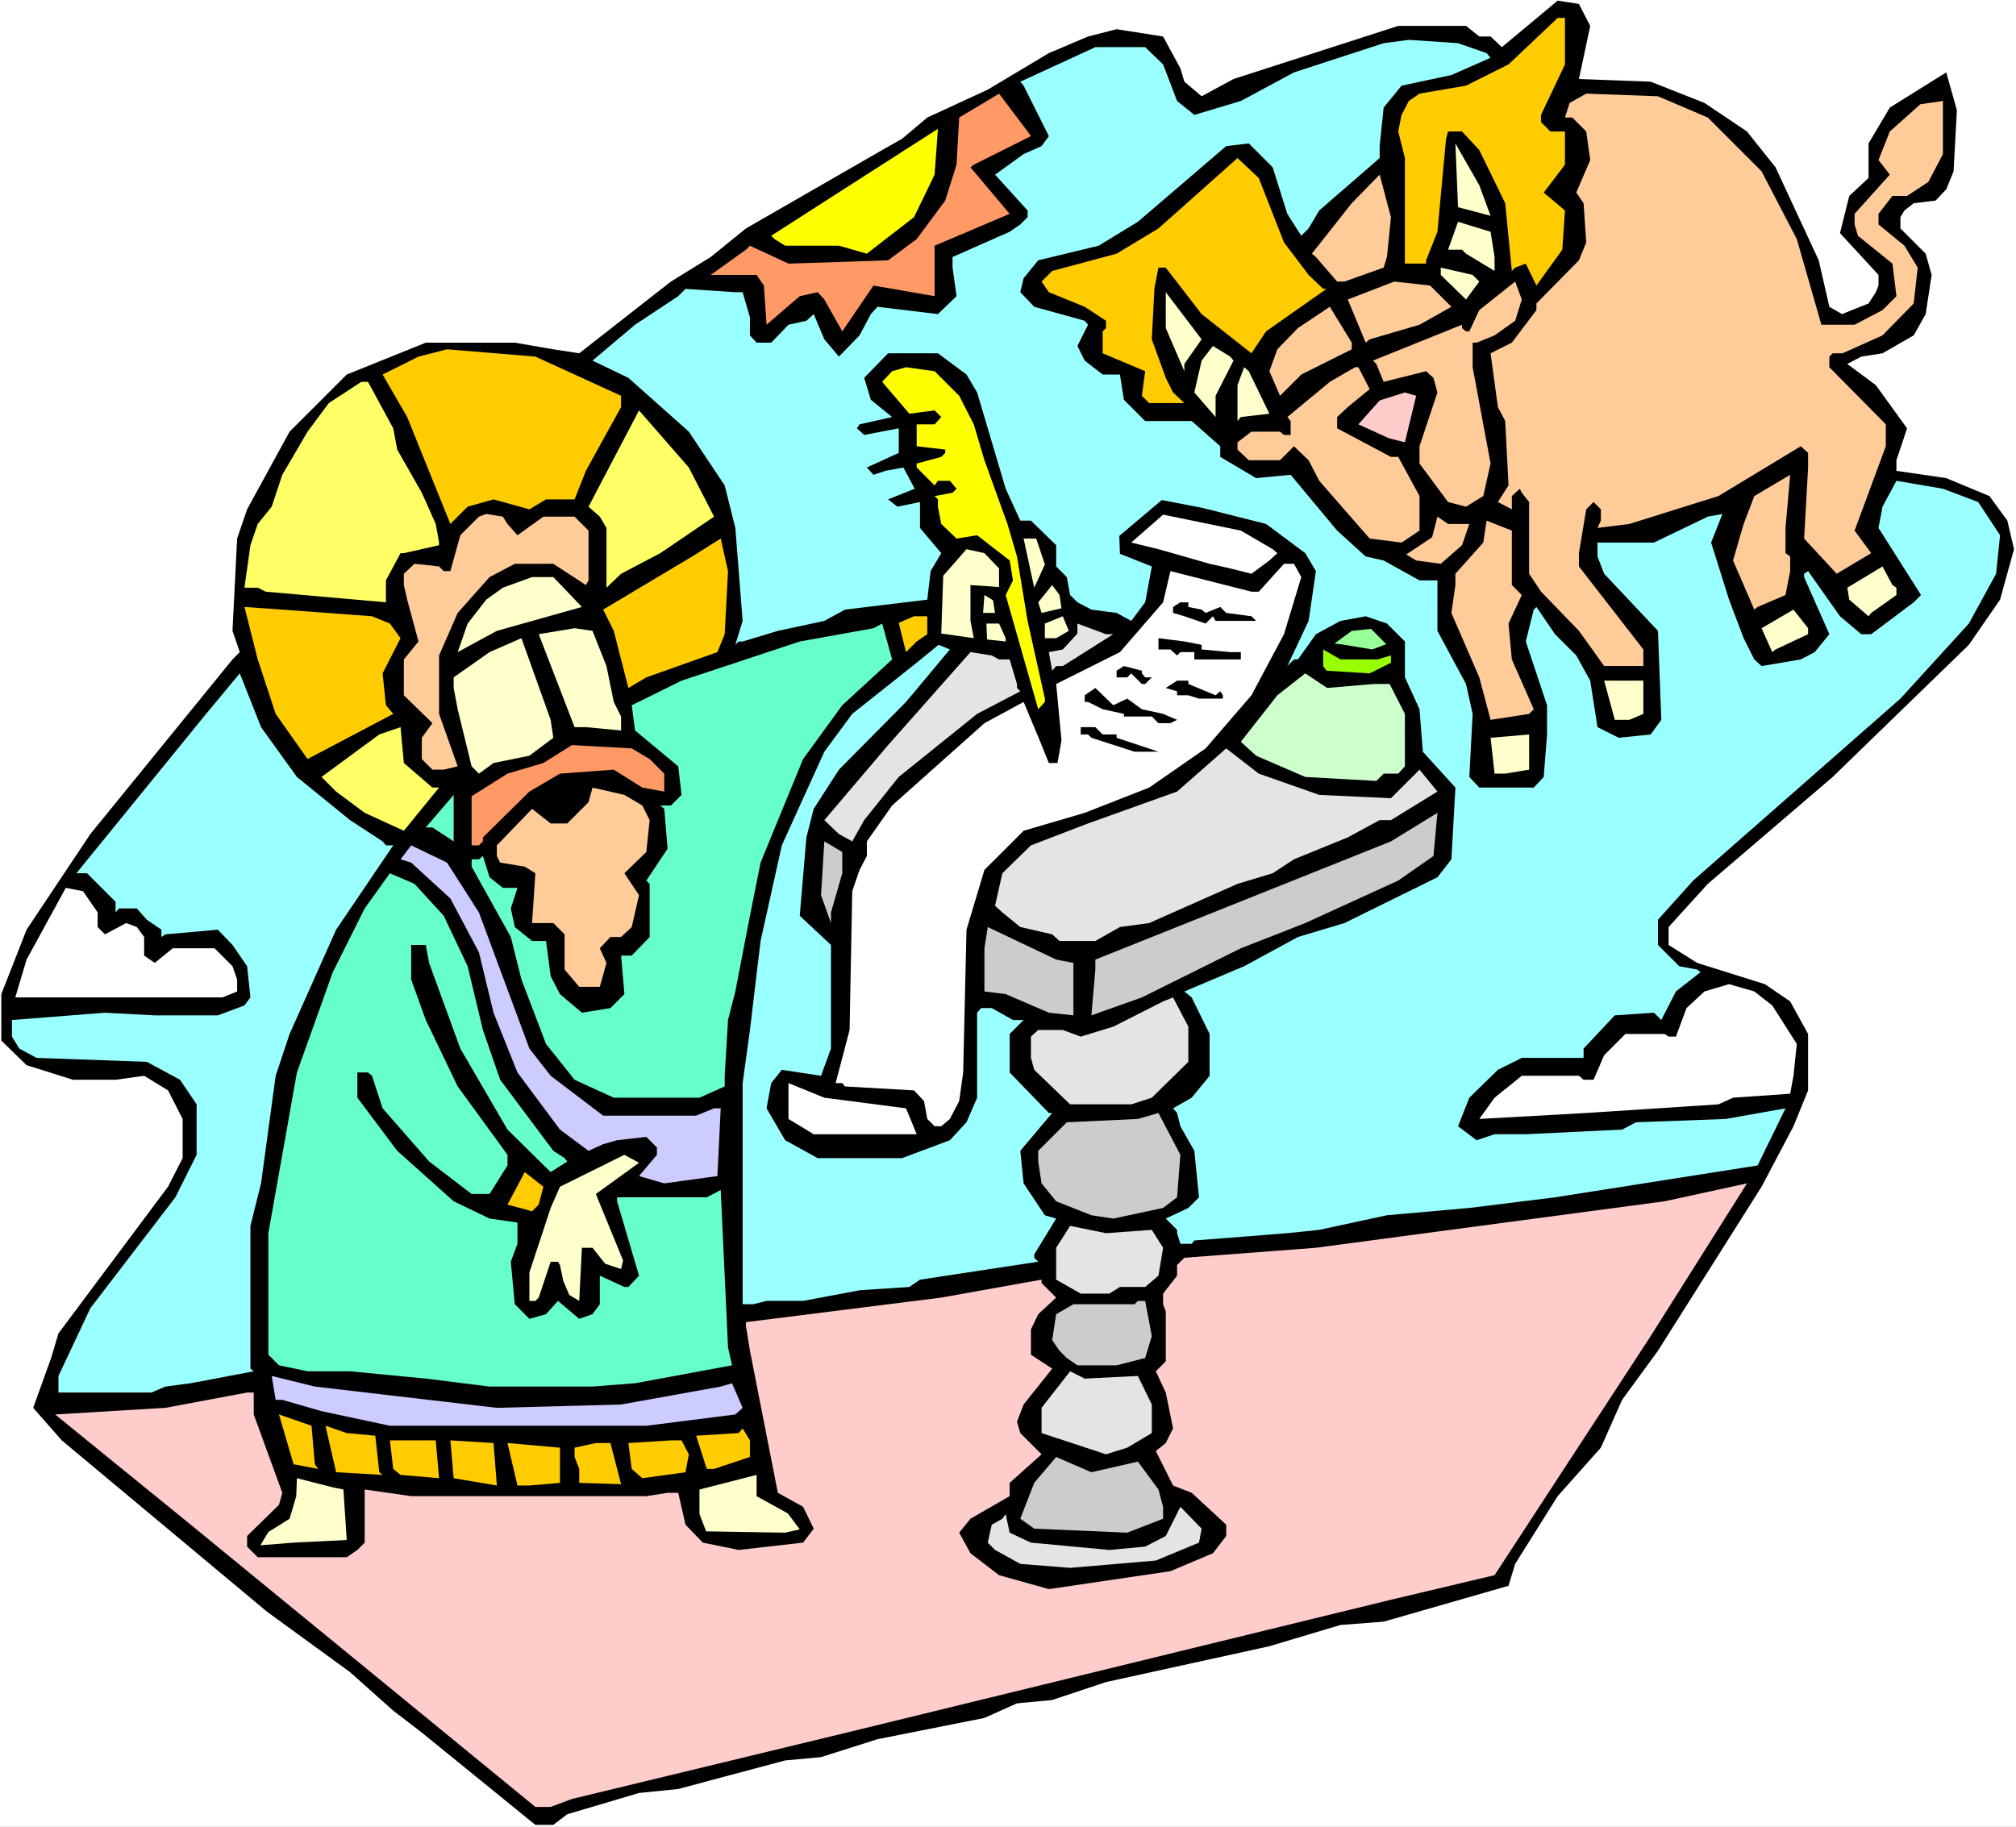 <?xml version="1.0" encoding="UTF-8" standalone="no"?>
<svg
   version="1.0"
   width="129.766mm"
   height="117.61mm"
   id="svg94"
   sodipodi:docname="Luke 11.wmf"
   xmlns:inkscape="http://www.inkscape.org/namespaces/inkscape"
   xmlns:sodipodi="http://sodipodi.sourceforge.net/DTD/sodipodi-0.dtd"
   xmlns="http://www.w3.org/2000/svg"
   xmlns:svg="http://www.w3.org/2000/svg">
  <rect width="100%" height="100%" fill="#808080" stroke="none"/>
  <sodipodi:namedview
     id="namedview94"
     pagecolor="#ffffff"
     bordercolor="#000000"
     borderopacity="0.25"
     inkscape:showpageshadow="2"
     inkscape:pageopacity="0.0"
     inkscape:pagecheckerboard="0"
     inkscape:deskcolor="#d1d1d1"
     inkscape:document-units="mm" />
  <defs
     id="defs1">
    <pattern
       id="WMFhbasepattern"
       patternUnits="userSpaceOnUse"
       width="6"
       height="6"
       x="0"
       y="0" />
  </defs>
  <path
     style="fill:#ffffff;fill-opacity:1;fill-rule:evenodd;stroke:none"
     d="M 0,444.512 H 490.455 V 0 H 0 Z"
     id="path1" />
  <path
     style="fill:#000000;fill-opacity:1;fill-rule:evenodd;stroke:none"
     d="m 386.87,6.302 -2.747,12.927 17.453,0.646 13.09,5.171 10.342,6.948 6.949,8.725 10.504,22.621 2.586,11.311 3.07,1.777 6.464,-2.585 1.778,-2.747 0.646,-1.616 v -2.585 l -9.373,-10.18 2.262,-9.049 4.686,-4.363 v -8.402 l 5.171,-8.725 13.736,-8.564 2.586,9.21 -0.808,14.866 -1.778,4.363 -2.586,2.747 -5.333,0.646 -2.262,1.777 -0.97,1.616 v 2.747 l 6.141,6.14 1.454,5.171 -1.454,9.533 -2.909,5.171 -7.595,4.363 -5.171,0.808 -3.394,1.777 6.949,5.171 7.595,10.503 -2.586,7.756 v 2.585 l 12.12,1.777 10.504,4.363 4.363,5.979 1.616,6.948 -3.394,12.28 -7.595,10.988 -33.128,32.155 -30.381,26.015 -9.534,10.503 v 4.363 l 6.949,4.363 16.483,5.171 6.141,4.201 4.363,7.918 v 13.734 l -3.555,8.725 -7.757,14.704 -25.21,39.911 -8.726,11.957 -5.171,11.634 -10.504,11.795 -10.342,16.481 -1.616,5.332 -30.381,8.725 -10.504,0.808 -17.291,5.171 -39.754,8.725 -13.09,4.363 -8.565,0.808 -7.918,3.555 -26.018,5.171 -13.736,4.363 -8.726,0.808 -26.018,6.948 -9.534,0.969 -17.453,5.171 -3.394,2.585 h -4.363 l -27.634,-22.46 -6.949,-5.332 -10.504,-9.372 -20.2,-14.704 -49.934,-41.688 -6.949,-7.918 4.363,-12.119 1.778,-5.979 26.664,-35.71 3.555,-6.948 v -9.533 l -3.555,-6.948 -5.818,-3.555 -6.949,0.969 H 17.776 L 6.464,259.177 0.323,253.199 V 241.888 L 6.464,226.215 21.978,202.947 l 34.582,-42.496 1.778,-1.777 -1.778,-5.171 1.131,-22.46 2.424,-7.11 10.342,-18.905 13.898,-13.896 19.23,-7.756 h 21.654 l 9.373,1.616 6.302,0.969 22.301,-17.451 9.696,-5.979 8.565,-6.948 33.128,-19.067 4.848,-2.747 6.141,-5.171 14.706,-6.786 14.867,-8.887 9.534,-4.04 6.949,-1.777 11.312,1.777 4.202,7.756 0.97,3.232 4.202,3.555 7.757,-4.201 40.077,-12.927 h 16.483 l 3.232,2.585 h 2.747 l 2.747,2.585 13.574,-11.311 5.171,0.808 z"
     id="path2" />
  <path
     style="fill:#ffcc00;fill-opacity:1;fill-rule:evenodd;stroke:none"
     d="m 380.729,15.673 -5.818,12.28 v 1.777 l 2.262,2.262 h 3.555 V 40.072 l -5.171,6.786 5.171,4.363 -0.646,9.533 -6.302,8.725 -2.586,-5.332 -2.586,0.969 -0.808,0.808 -1.616,-16.481 -6.302,-12.927 -4.202,-4.524 h -3.394 l -0.485,1.777 -2.101,22.621 -2.747,6.948 v 0.808 h -5.171 V 38.456 l -1.616,-6.463 0.808,-4.04 1.778,-3.393 2.586,-1.777 11.312,-1.939 10.342,-5.171 11.958,-11.311 h 1.778 z"
     id="path3" />
  <path
     style="fill:#99ffff;fill-opacity:1;fill-rule:evenodd;stroke:none"
     d="m 361.66,12.927 0.97,1.131 -9.534,4.201 -12.12,2.585 -4.363,5.332 -0.97,9.372 v 2.908 l -14.706,12.765 -2.586,4.363 -1.778,1.777 -3.394,-5.332 -3.555,-11.311 -5.818,-5.817 -5.494,0.646 -21.493,18.42 -9.534,5.817 -14.706,3.555 -3.555,4.363 -0.808,3.393 3.394,3.555 12.282,3.393 0.808,0.969 -2.586,5.171 1.778,3.555 4.363,3.393 h 4.202 l 0.97,6.14 5.171,5.171 h 11.312 l 6.949,6.14 v 2.585 l 8.726,5.171 8.403,-0.808 11.312,13.573 6.949,6.302 4.363,0.969 8.726,4.847 h 4.363 v 12.28 l 6.949,12.927 1.616,7.271 -0.808,15.35 2.424,2.585 h 13.251 l 2.424,-2.585 0.808,-10.341 v -7.11 l -5.171,-15.512 1.939,-7.756 0.646,-0.646 4.525,6.625 5.171,5.171 3.394,6.14 1.778,11.311 5.171,2.585 7.757,-0.808 2.586,-3.555 -0.808,-21.652 -13.09,-13.896 -1.616,-4.201 v -3.393 h 13.736 l 13.09,-6.302 3.555,-0.646 -2.747,6.948 4.363,13.896 3.555,9.372 2.586,5.171 1.778,1.616 9.534,-1.616 3.394,-1.777 3.555,-4.363 -6.141,-13.896 v -0.808 l 0.97,-0.646 7.757,10.988 5.171,4.363 h 2.424 l 10.342,-7.756 1.778,-1.777 -10.342,-16.32 0.97,-5.171 3.394,-6.302 11.312,1.939 8.565,3.232 5.333,8.079 -0.97,9.372 -6.626,12.119 -16.645,18.259 -50.419,44.273 -8.565,9.533 v 6.14 l 5.171,5.171 4.363,0.808 0.808,0.646 -5.979,4.686 -3.555,6.948 -1.778,-1.777 -9.534,0.646 -7.595,8.079 v 2.262 h -15.029 l -5.818,2.908 -6.949,6.786 -2.747,6.948 4.525,3.393 4.363,-1.454 h 7.595 l 23.432,-1.131 3.394,-1.777 21.816,-0.808 14.544,-2.585 -6.787,13.896 -49.288,7.756 -20.846,2.585 -20.038,1.777 -16.483,3.555 -7.757,0.808 -22.624,1.777 -0.646,0.808 h -2.747 l -0.808,-2.585 v -0.808 l -2.747,-2.747 5.494,-2.585 2.586,-2.585 -1.131,-11.311 -3.394,-5.979 -0.808,-3.232 -0.97,-1.131 4.525,-2.585 4.363,-5.332 v -10.18 l -4.363,-8.887 -1.778,-1.454 14.544,-6.14 13.09,-7.11 11.312,-3.393 22.624,-11.149 3.394,-4.363 0.97,-17.451 -7.918,-8.725 -0.808,-10.341 -3.555,-7.756 v -8.725 l -4.363,-4.363 -5.171,-1.777 -6.141,1.131 -5.979,3.232 -4.363,6.14 h -0.97 l -1.616,1.616 5.171,-10.988 1.778,-12.119 -2.586,-4.363 -9.534,-7.11 -15.352,-3.878 -10.019,-1.939 -10.342,8.725 0.162,4.363 7.757,3.07 -1.616,8.725 -3.394,4.524 -3.555,-1.939 -6.141,-0.808 -3.394,-1.777 -1.778,-1.777 -0.808,-4.363 -2.586,-2.585 v -5.171 l -6.141,-5.979 h -2.586 l -3.555,-7.756 -6.949,-23.429 -2.586,-4.363 -6.949,-5.171 h -12.12 l -5.818,5.979 1.616,5.332 5.171,4.201 -7.918,1.777 -0.646,0.969 1.778,1.616 8.403,-1.616 v 5.979 l -7.757,3.555 1.616,1.777 2.909,-0.969 4.363,-0.808 2.747,5.171 -6.464,2.585 2.262,1.777 5.494,-1.131 v 6.302 l 5.171,6.14 -2.586,4.363 -0.808,6.948 -20.038,2.424 -5.01,2.747 -11.312,2.424 -8.565,2.585 h -0.97 l -0.808,0.808 1.778,-5.817 -1.778,-22.621 -2.586,-10.341 -8.726,-13.088 -14.706,-13.088 -8.726,-4.201 10.342,-8.725 10.504,-6.948 1.778,-1.777 12.12,0.808 h 1.778 l 1.778,6.14 v 4.363 l 1.616,1.777 h 3.555 l 4.202,-4.363 4.363,-0.969 1.778,-1.616 2.586,6.14 3.555,4.201 5.01,-5.171 2.747,-5.171 1.616,-1.777 14.706,1.777 4.525,-4.363 -0.97,-6.948 v -2.585 l 13.898,-6.14 2.586,-1.777 1.778,-1.777 v -1.616 l -7.918,-8.725 6.949,-5.009 4.363,-1.939 1.778,-2.424 -6.141,-12.28 -0.808,-0.969 18.261,-8.402 h 12.12 l 4.363,4.201 3.394,8.887 4.202,3.393 11.312,-3.393 12.928,-6.948 21.816,-7.11 6.141,-0.808 11.958,0.808 z"
     id="path4" />
  <path
     style="fill:#ff9966;fill-opacity:1;fill-rule:evenodd;stroke:none"
     d="m 250.803,33.124 -13.898,6.948 -0.808,0.646 9.534,11.311 -18.261,7.756 v 12.28 l -14.867,-2.585 -7.595,11.149 -4.363,-7.756 -1.616,-1.777 -4.363,0.969 -8.08,6.948 -0.646,-9.533 -1.778,-2.585 H 172.912 l 8.565,-6.14 0.97,-0.969 9.373,4.363 24.24,-0.808 6.949,-5.171 6.949,-9.372 2.747,-8.725 0.646,-11.472 9.696,-5.817 6.949,9.21 z"
     id="path5" />
  <path
     style="fill:#ffcc99;fill-opacity:1;fill-rule:evenodd;stroke:none"
     d="m 415.473,28.6 13.09,13.088 8.565,16.481 5.979,20.844 h 8.08 l 6.787,-3.555 3.394,-3.393 -0.97,-7.918 -8.403,-6.786 -0.808,-2.747 v -2.585 l 8.565,-9.533 -2.747,-3.555 2.747,-6.948 7.434,-6.625 5.494,-0.808 V 37.487 l -3.555,6.786 -5.171,3.393 h -3.555 l -3.394,4.363 v 2.585 l 6.302,5.171 3.232,5.332 -0.97,8.725 -7.595,7.756 -9.696,4.363 h -2.424 l -0.808,0.808 v 2.585 l 13.736,13.896 v 5.332 l -7.595,20.521 4.04,5.494 -8.403,5.009 -7.918,-8.564 0.97,-17.289 v -3.555 l -1.778,-1.616 -20.038,12.119 -21.654,6.786 -7.757,0.969 0.808,-1.777 v -2.747 l -1.778,-1.777 -1.778,1.777 -1.778,10.664 v 3.232 l 15.675,20.198 v 4.04 h -9.534 l -6.141,-8.564 -9.211,-9.533 -2.909,-4.363 v -17.451 l -1.778,-2.262 -0.485,-0.969 -1.939,1.777 v 3.232 l -3.394,-1.777 2.586,-4.04 -0.808,-15.673 -1.778,-3.393 -1.778,-13.088 5.171,-2.585 5.979,-7.918 v -1.616 l 10.342,-10.503 1.778,-4.363 -0.646,-9.533 -1.778,-2.585 3.394,-7.918 -0.97,-6.948 -3.394,-3.393 h -1.778 l 1.131,-3.555 4.04,-2.262 17.453,0.646 z"
     id="path6" />
  <path
     style="fill:#ffff00;fill-opacity:1;fill-rule:evenodd;stroke:none"
     d="m 222.361,52.837 -11.474,8.887 -6.787,-1.939 h -13.09 l -2.586,-1.616 -0.808,-0.808 40.562,-26.015 -0.808,11.149 z"
     id="path7" />
  <path
     style="fill:#ffffcc;fill-opacity:1;fill-rule:evenodd;stroke:none"
     d="m 362.63,52.514 -7.918,-2.101 -0.646,-15.512 5.818,10.18 z"
     id="path8" />
  <path
     style="fill:#ffcc00;fill-opacity:1;fill-rule:evenodd;stroke:none"
     d="m 312.372,58.977 5.979,7.918 3.555,3.393 h 0.808 l -14.706,10.341 -3.555,5.332 -12.12,-9.533 -8.726,-11.311 h -1.778 l -0.97,5.009 -0.646,12.442 3.394,9.372 1.778,3.555 2.747,2.585 h -8.565 l -1.778,-1.777 0.808,-5.979 -10.342,-4.363 v -5.332 l 0.808,-0.808 v -1.777 l -5.171,-3.393 -8.726,-3.555 -1.778,-2.585 2.586,-2.585 15.675,-4.201 10.181,-6.14 19.23,-17.128 5.171,4.847 z"
     id="path9" />
  <path
     style="fill:#ffcc99;fill-opacity:1;fill-rule:evenodd;stroke:none"
     d="m 337.42,62.532 -0.808,2.585 -9.534,3.393 h -1.778 l -5.171,-5.979 -0.97,-0.808 9.696,-12.28 6.787,-6.948 2.747,10.341 z"
     id="path10" />
  <path
     style="fill:#ffffcc;fill-opacity:1;fill-rule:evenodd;stroke:none"
     d="m 363.6,62.532 v 3.393 l -6.949,-4.201 -0.97,-0.969 h -3.394 l 2.424,-6.786 7.918,2.424 z"
     id="path11" />
  <path
     style="fill:#ffffcc;fill-opacity:1;fill-rule:evenodd;stroke:none"
     d="m 359.883,68.511 -3.232,4.363 -6.141,-5.979 v -1.777 l 7.757,1.777 z"
     id="path12" />
  <path
     style="fill:#ffcc99;fill-opacity:1;fill-rule:evenodd;stroke:none"
     d="m 353.096,74.651 -7.757,4.363 -12.12,3.555 -0.97,0.808 -4.363,-10.503 11.312,-4.363 8.726,0.969 z"
     id="path13" />
  <path
     style="fill:#ffcc99;fill-opacity:1;fill-rule:evenodd;stroke:none"
     d="m 368.609,78.044 -5.01,3.555 -4.363,1.777 h -0.97 v 5.979 l 4.363,23.429 -1.778,7.918 -4.202,2.585 -4.363,-1.131 -6.949,-9.372 v -4.201 l 4.363,-13.088 -0.97,-3.555 -1.778,-1.616 -10.342,2.585 -1.778,-4.363 -0.808,-0.808 21.654,-8.725 v 0.808 l 0.97,0.808 h 0.808 l 2.424,-5.171 8.726,-6.948 1.616,4.363 z"
     id="path14" />
  <path
     style="fill:#ffffcc;fill-opacity:1;fill-rule:evenodd;stroke:none"
     d="m 288.132,88.547 v 1.777 l -4.525,-10.503 v -8.725 l 8.726,11.472 z"
     id="path15" />
  <path
     style="fill:#ffcc99;fill-opacity:1;fill-rule:evenodd;stroke:none"
     d="m 328.856,84.992 -12.282,6.14 -5.171,5.171 -2.586,-5.979 1.939,-5.332 5.01,-5.171 7.757,-5.171 5.333,8.725 z"
     id="path16" />
  <path
     style="fill:#ffffcc;fill-opacity:1;fill-rule:evenodd;stroke:none"
     d="m 300.091,87.739 -4.363,8.564 v 5.171 l -5.171,-5.979 1.778,-7.756 2.747,-3.555 4.202,2.585 z"
     id="path17" />
  <path
     style="fill:#ffcc00;fill-opacity:1;fill-rule:evenodd;stroke:none"
     d="m 151.096,96.303 v 2.747 l -8.565,15.512 -2.747,6.948 h -6.949 l -4.04,2.424 -8.726,-2.424 -6.302,1.777 -4.202,4.201 -10.504,-26.015 -5.979,-10.341 8.726,-4.363 6.949,-1.777 21.493,1.777 z"
     id="path18" />
  <path
     style="fill:#ffff00;fill-opacity:1;fill-rule:evenodd;stroke:none"
     d="m 233.35,96.303 3.555,6.948 2.586,8.725 5.656,15.673 2.262,7.756 2.586,15.673 4.202,18.905 v 0.808 l -1.616,1.777 -7.918,-27.792 1.778,-3.555 -0.808,-4.847 -7.918,-6.14 -5.01,0.808 -3.717,-3.555 -0.808,-4.201 v -1.777 l -0.808,-0.808 4.363,-0.808 0.97,-0.969 -1.616,-1.939 h -2.909 l -0.808,1.131 -4.363,-4.363 v -0.969 l 5.979,-1.616 0.97,-0.969 v -0.808 l -6.949,-0.808 v -5.332 h 4.363 l 1.616,-1.777 -1.616,-1.616 -6.141,0.808 -6.626,-7.756 2.424,-2.585 3.394,-0.969 6.949,0.969 z"
     id="path19" />
  <path
     style="fill:#ffffcc;fill-opacity:1;fill-rule:evenodd;stroke:none"
     d="m 308.817,100.665 -6.949,0.808 -0.808,0.969 v -8.725 l 1.616,-4.363 1.131,0.969 z"
     id="path20" />
  <path
     style="fill:#ffcc99;fill-opacity:1;fill-rule:evenodd;stroke:none"
     d="m 333.219,94.687 -5.333,4.363 -2.586,2.424 v 2.747 l 13.09,6.948 h 1.778 l 5.171,9.533 v 8.402 l -4.363,2.908 -7.757,-0.969 -12.282,-14.058 -2.586,-5.009 -3.555,-3.393 -3.394,3.393 h -7.595 l -2.747,-2.585 v -1.777 l 3.394,-2.585 h 6.949 l 0.97,0.808 h 1.616 v -3.393 l -0.808,-0.969 10.342,-8.564 6.141,-3.555 h 0.808 z"
     id="path21" />
  <path
     style="fill:#ffff66;fill-opacity:1;fill-rule:evenodd;stroke:none"
     d="m 95.667,104.22 0.97,5.171 5.979,10.503 3.394,7.594 0.808,4.524 v 0.646 l -8.565,1.939 H 97.445 l -3.555,6.625 v 5.332 l -29.25,-2.585 -1.939,-0.97 h -3.232 l 1.454,-10.341 1.778,-5.171 3.394,-4.201 2.586,-7.756 6.141,-10.503 5.171,-6.948 7.918,-5.171 h 1.616 z"
     id="path22" />
  <path
     style="fill:#ffcccc;fill-opacity:1;fill-rule:evenodd;stroke:none"
     d="m 344.531,96.303 -2.747,11.311 -3.878,-0.969 -7.434,-3.393 5.171,-5.817 6.141,-1.939 z"
     id="path23" />
  <path
     style="fill:#ffff66;fill-opacity:1;fill-rule:evenodd;stroke:none"
     d="m 173.72,125.711 -13.09,8.887 -9.534,5.009 -3.555,3.393 v -14.542 l -1.616,-2.747 -2.747,-2.424 12.282,-23.429 12.12,13.896 z"
     id="path24" />
  <path
     style="fill:#ffcc99;fill-opacity:1;fill-rule:evenodd;stroke:none"
     d="m 434.38,134.598 1.131,0.808 v 3.555 l -1.131,5.817 -6.787,2.908 -0.808,0.646 -5.171,-11.957 2.586,-8.887 2.586,-6.786 8.726,-5.171 -1.131,12.927 z"
     id="path25" />
  <path
     style="fill:#ffcc99;fill-opacity:1;fill-rule:evenodd;stroke:none"
     d="m 123.462,127.488 2.424,2.747 6.302,-4.524 h 7.595 l 3.394,3.393 v 12.119 l -0.646,1.131 -7.918,-5.171 h -9.373 l -6.141,3.232 -7.757,8.725 -4.525,10.341 v 14.219 l 4.525,12.765 -3.394,0.808 h -2.747 l -2.586,-2.585 v -5.171 l 2.586,-3.555 -6.949,-6.786 v -8.725 l 3.555,-4.363 -2.747,-10.18 -0.808,-3.555 v -2.747 l 2.586,-2.424 5.979,0.646 1.131,1.131 h 1.616 l 2.424,-8.725 4.525,-4.524 1.778,-0.646 4.04,0.646 z"
     id="path26" />
  <path
     style="fill:#ffcc99;fill-opacity:1;fill-rule:evenodd;stroke:none"
     d="m 357.459,127.488 -1.778,5.171 -5.171,4.524 -5.979,-0.808 -2.424,-1.454 6.302,-4.201 1.293,-5.009 2.586,1.777 z"
     id="path27" />
  <path
     style="fill:#ffffff;fill-opacity:1;fill-rule:evenodd;stroke:none"
     d="m 309.625,133.628 1.131,0.969 -1.939,1.777 -4.363,3.232 -5.171,-1.293 -5.01,-1.131 -12.443,-3.555 -6.626,-1.616 7.757,-6.786 18.907,3.878 z"
     id="path28" />
  <path
     style="fill:#ffcc99;fill-opacity:1;fill-rule:evenodd;stroke:none"
     d="m 367.801,142.354 2.424,2.424 -3.232,6.948 0.808,8.725 5.333,12.119 -1.131,1.131 -9.373,1.454 -2.747,-10.341 -6.787,-15.673 0.97,-6.786 v -2.747 l 6.787,-7.594 0.808,-5.332 6.141,2.424 z"
     id="path29" />
  <path
     style="fill:#ffcc00;fill-opacity:1;fill-rule:evenodd;stroke:none"
     d="m 176.305,154.311 -1.778,4.363 -17.291,6.14 -4.363,2.585 -3.555,-13.896 -2.586,-5.171 21.654,-12.927 6.949,-4.363 1.778,7.918 z"
     id="path30" />
  <path
     style="fill:#ffffcc;fill-opacity:1;fill-rule:evenodd;stroke:none"
     d="m 254.197,137.345 -2.586,5.655 -2.586,-11.957 h 3.07 z"
     id="path31" />
  <path
     style="fill:#ffffcc;fill-opacity:1;fill-rule:evenodd;stroke:none"
     d="m 243.046,138.314 v 4.524 l -6.949,-0.485 v 8.725 l 0.808,4.201 -7.918,-1.131 0.485,-14.058 5.656,-6.463 4.363,0.969 z"
     id="path32" />
  <path
     style="fill:#ffffff;fill-opacity:1;fill-rule:evenodd;stroke:none"
     d="m 316.574,140.415 -4.202,13.896 -7.918,14.866 -11.15,12.927 -13.736,9.533 -15.675,6.14 -14.867,4.363 -9.534,9.533 -4.363,14.542 -0.808,34.74 -0.97,6.948 -2.262,4.363 -2.101,1.777 h -1.616 l -1.778,-1.777 -0.808,-4.363 -2.424,-2.585 -16.806,-0.969 -0.646,-0.808 h -1.616 l 3.394,-12.927 0.646,-33.771 1.778,-5.171 1.778,-3.393 v -3.555 l 6.141,-8.725 22.462,-20.036 9.534,-5.171 3.717,8.887 2.424,5.979 h 2.101 l 0.97,-5.494 -1.293,-13.734 15.514,-7.756 10.504,-12.119 1.778,-7.594 19.715,5.009 h 1.778 l 6.141,-6.786 h 2.424 z"
     id="path33" />
  <path
     style="fill:#ffffcc;fill-opacity:1;fill-rule:evenodd;stroke:none"
     d="m 461.367,143 v 1.777 l -6.141,4.363 -0.646,0.808 -4.686,-4.04 -0.485,-2.908 8.565,-5.171 2.424,4.524 z"
     id="path34" />
  <path
     style="fill:#ffffcc;fill-opacity:1;fill-rule:evenodd;stroke:none"
     d="m 141.561,147.686 -20.685,5.817 -9.534,5.171 2.424,-6.948 4.525,-5.817 4.04,-2.908 7.11,-2.585 h 5.171 z"
     id="path35" />
  <path
     style="fill:#ffffcc;fill-opacity:1;fill-rule:evenodd;stroke:none"
     d="m 258.237,148.009 -4.848,1.131 -0.808,-2.585 3.394,-4.201 1.778,2.424 z"
     id="path36" />
  <path
     style="fill:#ffffcc;fill-opacity:1;fill-rule:evenodd;stroke:none"
     d="m 242.077,149.14 h -2.909 l 0.323,-4.363 2.101,1.293 z"
     id="path37" />
  <path
     style="fill:#000000;fill-opacity:1;fill-rule:evenodd;stroke:none"
     d="m 289.102,147.686 3.232,0.646 0.97,0.808 3.555,-1.454 1.454,1.454 6.141,0.808 1.131,1.131 h -9.858 l -0.646,-1.131 -1.778,1.777 -5.171,-1.777 -2.747,-0.808 v -1.454 l 1.778,-1.131 h 1.939 z"
     id="path38" />
  <path
     style="fill:#ffcc00;fill-opacity:1;fill-rule:evenodd;stroke:none"
     d="m 90.496,149.948 4.363,1.777 2.586,3.555 -4.363,8.564 0.808,7.756 1.778,2.101 -20.846,10.988 -7.757,-10.988 -4.363,-13.25 -3.232,-12.765 9.211,0.646 z"
     id="path39" />
  <path
     style="fill:#ffffcc;fill-opacity:1;fill-rule:evenodd;stroke:none"
     d="m 439.875,154.311 -7.918,3.716 -0.808,0.646 -2.586,-5.817 7.757,-4.524 3.555,4.524 z"
     id="path40" />
  <path
     style="fill:#ffcc00;fill-opacity:1;fill-rule:evenodd;stroke:none"
     d="m 225.593,154.311 -2.586,1.777 -2.586,2.585 -1.778,-7.11 3.717,-1.616 h 3.232 z"
     id="path41" />
  <path
     style="fill:#ffffcc;fill-opacity:1;fill-rule:evenodd;stroke:none"
     d="m 256.944,155.28 h -2.747 v -3.555 l 4.363,-1.777 1.454,3.555 z"
     id="path42" />
  <path
     style="fill:#66ffcc;fill-opacity:1;fill-rule:evenodd;stroke:none"
     d="m 204.909,171.6 -9.534,13.088 -10.342,25.207 -2.586,12.927 -3.555,18.42 -1.778,6.948 -0.808,13.573 v 2.585 l -6.141,2.747 h -20.846 l -9.534,-4.363 -6.949,-8.725 -5.979,-15.673 -2.586,-10.341 -9.534,-17.128 v -1.777 h 1.778 l 0.97,-0.808 1.616,5.171 3.232,2.585 h 3.555 l -1.616,5.009 0.97,4.524 4.202,3.393 h 3.394 l 1.131,8.564 2.262,4.363 5.333,4.524 6.949,-1.131 3.394,-3.393 -0.808,-9.372 h 2.586 l 4.363,-4.524 v -12.927 l -0.808,-0.808 5.171,-7.756 -0.808,-9.695 -0.97,-0.808 h 2.586 l 2.586,-2.585 -0.808,-6.948 -10.504,-8.725 -0.808,-6.14 12.12,-5.979 28.765,-9.533 17.938,-3.232 2.101,-1.131 2.424,8.725 z"
     id="path43" />
  <path
     style="fill:#ffffcc;fill-opacity:1;fill-rule:evenodd;stroke:none"
     d="m 244.662,155.28 v 0.808 l -4.525,-0.485 -0.162,-3.878 h 3.07 z"
     id="path44" />
  <path
     style="fill:#e4e4e4;fill-opacity:1;fill-rule:evenodd;stroke:none"
     d="m 270.841,154.311 -12.282,7.756 h -1.616 l -0.97,1.131 -0.808,-4.524 3.394,-0.646 3.555,-3.878 v -2.424 l 6.949,2.585 z"
     id="path45" />
  <path
     style="fill:#ffffcc;fill-opacity:1;fill-rule:evenodd;stroke:none"
     d="m 147.541,162.067 1.778,8.725 1.778,3.555 v 3.393 l -8.565,-0.808 h -2.747 l -8.726,-22.621 8.726,-1.454 4.363,0.646 z"
     id="path46" />
  <path
     style="fill:#99ff99;fill-opacity:1;fill-rule:evenodd;stroke:none"
     d="m 337.259,156.734 -3.394,1.293 -6.787,-1.131 -2.424,-0.323 4.202,-3.07 4.686,-0.485 z"
     id="path47" />
  <path
     style="fill:#ffffcc;fill-opacity:1;fill-rule:evenodd;stroke:none"
     d="m 134.613,179.517 -5.818,4.363 -8.726,1.777 -3.555,2.585 -1.778,-1.777 -3.394,-13.896 -0.97,-5.171 v -2.585 l 8.726,-6.14 7.757,-3.393 7.11,19.875 z"
     id="path48" />
  <path
     style="fill:#000000;fill-opacity:1;fill-rule:evenodd;stroke:none"
     d="m 292.334,156.896 v 1.131 l 6.949,0.646 h 2.586 v 1.777 h -11.312 v -1.777 h -3.394 l -0.808,0.808 -1.616,-1.454 h -2.909 v -2.747 l 6.302,0.808 z"
     id="path49" />
  <path
     style="fill:#99ffff;fill-opacity:1;fill-rule:evenodd;stroke:none"
     d="m 220.422,170.792 -16.322,16.481 -6.141,9.533 -1.778,6.948 -1.616,19.067 7.595,7.11 v 25.207 l -2.424,6.625 -9.534,-1.454 -2.586,3.232 -1.131,6.14 4.525,7.756 7.918,4.363 h 20.523 l 11.635,-4.363 4.04,-4.363 2.586,-5.979 v -20.682 l 0.97,-1.131 h 2.586 l 5.171,2.908 h 2.586 l -3.394,3.393 v 9.372 l 9.534,9.856 h 0.808 l -7.757,9.21 0.808,7.918 5.171,7.756 2.747,0.808 -5.333,8.725 v 0.808 l 0.97,0.969 -28.765,4.363 -2.586,1.777 -12.12,0.808 -13.736,2.585 h -8.888 l -3.232,0.808 h -2.586 v -53.807 l 1.778,-12.927 2.586,-21.652 5.171,-23.268 10.342,-22.783 6.787,-9.21 15.675,-12.442 5.333,-4.363 2.747,1.131 z"
     id="path50" />
  <path
     style="fill:#99ff00;fill-opacity:1;fill-rule:evenodd;stroke:none"
     d="m 335.158,160.451 3.232,-0.969 v 1.777 l -5.171,2.585 -10.504,-0.646 -0.808,-1.131 v -4.04 l 4.202,2.424 z"
     id="path51" />
  <path
     style="fill:#e4e4e4;fill-opacity:1;fill-rule:evenodd;stroke:none"
     d="m 243.046,160.451 h 2.586 l 1.778,5.979 v 0.969 l 0.808,0.808 -10.504,5.494 -19.069,15.35 -8.403,10.503 -2.909,5.171 -3.232,-1.777 -3.555,-3.393 15.514,-18.259 20.038,-22.621 5.171,0.808 z"
     id="path52" />
  <path
     style="fill:#000000;fill-opacity:1;fill-rule:evenodd;stroke:none"
     d="m 277.79,163.844 0.808,0.969 h 1.616 l -1.616,1.616 h -0.808 l -2.586,-2.585 -0.97,0.969 h -2.586 v -1.616 l 1.778,-1.131 4.363,1.131 z"
     id="path53" />
  <path
     style="fill:#99ffff;fill-opacity:1;fill-rule:evenodd;stroke:none"
     d="m 72.235,189.051 12.928,10.503 7.918,5.171 0.808,0.969 h 1.778 l -13.898,20.521 -11.312,25.368 -3.394,10.18 -3.555,26.176 -2.586,10.341 v 34.74 l 0.808,0.646 -15.352,2.908 -6.141,0.808 -3.394,1.454 H 14.221 v -4.04 l 7.757,-16.481 20.685,-26.984 5.171,-10.341 V 268.711 L 43.794,262.732 35.714,258.369 8.888,257.4 4.686,255.138 2.909,252.229 v -4.04 l 22.624,-1.777 12.12,0.646 H 53.005 l 6.464,-2.424 1.454,-1.939 -0.808,-7.594 -3.555,-5.171 -3.555,-3.716 -12.766,1.131 -0.97,0.646 v -1.777 l -3.555,-2.424 -2.424,-2.747 h -4.363 l -0.808,0.969 v -2.585 l -6.949,-6.948 h -2.586 l 31.027,-38.133 8.726,-10.503 5.171,13.088 z"
     id="path54" />
  <path
     style="fill:#ccffcc;fill-opacity:1;fill-rule:evenodd;stroke:none"
     d="m 334.188,166.429 h 3.878 l 3.717,7.271 v 12.765 l -1.616,1.777 h -3.555 l -1.778,1.777 -17.291,-0.969 -11.958,-5.171 -3.717,-3.393 8.888,-11.311 6.787,-5.332 5.333,3.555 z"
     id="path55" />
  <path
     style="fill:#000000;fill-opacity:1;fill-rule:evenodd;stroke:none"
     d="m 289.102,166.429 6.626,2.747 1.131,-0.969 0.646,0.969 v 0.808 h -5.818 l -2.586,-0.808 h -2.747 v -0.969 l -2.747,-0.808 2.747,-1.777 h 2.747 z"
     id="path56" />
  <path
     style="fill:#ffffcc;fill-opacity:1;fill-rule:evenodd;stroke:none"
     d="m 399.798,173.701 -3.394,1.454 h -3.555 l -2.586,-9.533 h 9.534 z"
     id="path57" />
  <path
     style="fill:#000000;fill-opacity:1;fill-rule:evenodd;stroke:none"
     d="m 274.235,169.984 3.555,2.585 5.171,1.131 3.394,1.454 -1.616,0.808 h -2.909 l -1.616,-1.616 h -6.787 v -0.646 l -5.171,-1.131 -3.555,-1.777 h -0.808 v -1.616 l 2.586,-1.777 4.363,4.201 z"
     id="path58" />
  <path
     style="fill:#ffff66;fill-opacity:1;fill-rule:evenodd;stroke:none"
     d="m 105.201,191.636 h 1.616 l -8.565,10.503 -9.534,-4.363 -6.949,-5.171 -3.555,-3.555 14.059,-10.341 5.171,-1.777 0.808,8.725 z"
     id="path59" />
  <path
     style="fill:#000000;fill-opacity:1;fill-rule:evenodd;stroke:none"
     d="m 268.256,178.71 h 3.394 v 0.808 l 10.181,3.393 h -5.818 l -10.504,-3.393 -0.808,-0.808 h -1.778 v -1.777 h 3.555 z"
     id="path60" />
  <path
     style="fill:#ffffcc;fill-opacity:1;fill-rule:evenodd;stroke:none"
     d="m 366.185,188.243 h -2.586 l -0.97,-8.725 9.373,-0.808 v 8.564 z"
     id="path61" />
  <path
     style="fill:#ff9966;fill-opacity:1;fill-rule:evenodd;stroke:none"
     d="m 158.045,184.688 3.555,3.555 v 4.363 l -5.333,-0.969 -6.949,-4.363 -13.09,0.969 -7.434,4.363 -11.312,11.149 v 0.969 l -0.97,0.969 h -1.778 v -11.957 l 8.726,-5.494 8.726,-2.585 6.949,-4.363 14.544,0.808 z"
     id="path62" />
  <path
     style="fill:#e4e4e4;fill-opacity:1;fill-rule:evenodd;stroke:none"
     d="m 320.937,193.413 17.453,0.808 6.949,-6.948 4.363,5.332 -11.312,6.948 h -2.747 l -7.757,4.201 -13.09,5.332 -5.171,3.393 -8.565,2.585 -21.493,9.533 -7.11,0.969 -5.979,3.393 h -8.726 l -1.778,-1.616 -7.757,-1.777 -4.363,-3.555 -1.778,-1.616 1.778,-7.918 6.949,-6.786 13.898,-5.332 21.654,-7.756 11.958,-10.503 7.918,6.14 z"
     id="path63" />
  <path
     style="fill:#ffcc99;fill-opacity:1;fill-rule:evenodd;stroke:none"
     d="m 156.267,195.999 1.778,3.555 -0.808,7.756 -5.333,5.171 3.555,5.332 -1.778,7.756 -2.586,2.424 h -2.586 l -2.586,2.747 1.616,3.555 -1.616,5.817 h -5.01 l -3.555,-4.201 v -8.564 l -2.747,-2.747 h -5.171 l 0.808,-12.119 -2.586,-1.616 -5.979,-0.969 -0.808,-1.616 v -2.585 l 8.565,-8.887 4.525,3.555 h 4.04 l 5.171,-5.171 0.97,-3.555 7.757,1.777 z"
     id="path64" />
  <path
     style="fill:#66ffcc;fill-opacity:1;fill-rule:evenodd;stroke:none"
     d="m 105.201,201.331 h -1.616 l 6.787,-7.918 v 11.311 z"
     id="path65" />
  <path
     style="fill:#cccccc;fill-opacity:1;fill-rule:evenodd;stroke:none"
     d="m 340.168,214.258 -22.624,10.341 -15.675,6.14 -24.078,11.957 -12.282,4.363 0.97,-11.149 v -2.424 l 71.912,-28.762 11.312,-6.948 -0.97,10.503 z"
     id="path66" />
  <path
     style="fill:#cccccc;fill-opacity:1;fill-rule:evenodd;stroke:none"
     d="m 204.909,212.48 -2.747,9.533 v 2.585 l -2.424,-6.786 0.808,-13.088 4.363,2.585 z"
     id="path67" />
  <path
     style="fill:#ccccff;fill-opacity:1;fill-rule:evenodd;stroke:none"
     d="m 116.513,222.013 12.282,33.124 5.171,6.625 12.766,9.695 h 22.624 l 4.363,-1.777 h 1.616 l -0.808,16.481 -12.928,1.777 -6.141,-1.777 4.363,-5.171 v -1.777 l -2.586,-2.585 -7.11,0.808 -3.394,0.969 -3.555,1.616 -6.949,-5.171 -10.342,-13.896 -5.818,-14.542 -3.555,-14.704 -6.949,-13.088 -9.534,-8.725 -2.586,-0.808 2.586,-3.393 8.726,4.201 z"
     id="path68" />
  <path
     style="fill:#66ffcc;fill-opacity:1;fill-rule:evenodd;stroke:none"
     d="m 107.949,222.821 5.818,12.28 3.717,15.512 4.202,12.119 12.928,17.289 2.747,1.777 0.646,0.808 -4.04,2.585 -10.504,-10.341 -11.474,-19.713 -7.595,-20.844 -0.808,-4.363 h -3.555 v 8.402 l 3.555,9.856 7.757,16.158 12.12,16.643 v 2.585 l -4.363,6.948 h -4.363 l -10.342,-7.918 -11.312,-12.927 -2.586,-7.918 -0.97,-0.808 h -2.586 v 6.14 l 9.696,12.927 13.736,12.28 8.726,4.201 6.787,0.969 v 5.171 l -1.616,4.363 0.97,10.341 3.555,3.555 4.04,-1.131 2.909,-3.232 5.171,4.363 3.232,-1.131 1.778,-2.424 v -6.948 l 5.979,2.747 h 0.97 l 2.586,-2.747 -5.333,-18.097 v -0.969 h 21.816 l 3.394,-1.777 1.778,38.295 0.97,4.363 -23.594,4.363 -10.342,0.808 h -25.048 l -15.514,-1.939 -18.422,-1.777 H 74.821 l -6.949,-1.454 -2.586,-2.585 v -29.569 l 6.949,-39.103 8.726,-24.399 7.757,-15.512 6.141,-8.564 5.979,2.585 z"
     id="path69" />
  <path
     style="fill:#ffffff;fill-opacity:1;fill-rule:evenodd;stroke:none"
     d="m 23.755,222.013 v 3.555 l 1.778,1.777 5.171,-2.747 2.586,0.969 1.778,2.424 v 4.524 l 2.586,1.777 4.363,-3.555 h 10.181 l 4.363,4.363 1.131,3.232 v 2.908 l -3.555,1.454 H 3.717 l 2.747,-9.21 9.534,-17.451 4.202,0.808 z"
     id="path70" />
  <path
     style="fill:#cccccc;fill-opacity:1;fill-rule:evenodd;stroke:none"
     d="m 261.145,234.294 v 12.765 l -5.979,-0.646 -10.504,-4.524 -5.171,-0.646 v -10.503 l 0.808,-5.171 16.645,7.918 z"
     id="path71" />
  <path
     style="fill:#ffffff;fill-opacity:1;fill-rule:evenodd;stroke:none"
     d="m 431.148,244.635 5.979,9.372 -0.808,7.756 -0.808,4.363 -13.898,0.969 -3.555,1.616 -32.158,2.101 -26.018,1.454 3.717,-5.171 6.626,-5.332 h 13.898 l 1.131,0.969 h 2.424 l 2.586,-5.979 5.171,-5.171 h 9.534 l 0.97,0.646 h 1.778 l 2.586,-6.948 4.363,-4.04 5.979,-1.777 6.141,1.777 z"
     id="path72" />
  <path
     style="fill:#e4e4e4;fill-opacity:1;fill-rule:evenodd;stroke:none"
     d="m 289.102,258.369 -8.888,8.725 -5.01,1.616 h -14.867 l -8.726,-8.402 -0.808,-2.908 v -5.171 l 1.778,-1.616 h 5.979 l 4.363,1.616 7.918,-2.424 12.12,-6.14 2.424,-0.969 3.717,7.11 z"
     id="path73" />
  <path
     style="fill:#ffffff;fill-opacity:1;fill-rule:evenodd;stroke:none"
     d="m 220.422,269.68 2.586,6.302 h -25.048 l -6.141,-3.716 v -8.725 l 8.726,3.555 z"
     id="path74" />
  <path
     style="fill:#cccccc;fill-opacity:1;fill-rule:evenodd;stroke:none"
     d="m 286.355,291.332 -3.394,2.585 -12.12,2.585 -5.333,-0.808 -8.565,-3.393 -3.555,-4.363 -0.808,-5.332 v -2.585 l 6.949,-6.948 17.291,-0.808 5.01,-1.454 5.333,10.18 z"
     id="path75" />
  <path
     style="fill:#ffffcc;fill-opacity:1;fill-rule:evenodd;stroke:none"
     d="m 144.955,290.524 6.626,16.158 -0.485,2.101 -3.878,-1.293 -3.07,-3.878 h -2.586 l -0.646,12.927 -2.424,-1.454 -1.454,-3.393 -0.808,-3.878 -0.485,-0.808 h -1.778 l -2.909,8.725 -0.808,0.808 h -1.454 v -6.948 l 5.171,-15.673 2.262,-5.171 15.675,-7.756 3.555,1.939 z"
     id="path76" />
  <path
     style="fill:#ffcc00;fill-opacity:1;fill-rule:evenodd;stroke:none"
     d="m 131.057,293.109 -1.616,1.616 -5.979,-1.616 4.202,-7.918 4.525,3.555 z"
     id="path77" />
  <path
     style="fill:#ffcccc;fill-opacity:1;fill-rule:evenodd;stroke:none"
     d="m 363.6,383.272 -25.21,5.979 -131.704,32.155 -67.549,16.32 -5.171,1.939 h -3.717 l -84.84,-69.48 -31.997,-26.015 26.826,-1.616 19.877,-3.716 h 1.616 v 5.332 l 6.949,19.067 -0.808,2.908 -7.757,7.594 v 2.585 l 2.586,2.585 h 21.654 l 2.586,-1.777 1.778,-1.777 V 362.428 l 11.312,1.616 h 57.206 l 5.171,-0.808 h 2.586 l 1.778,7.756 4.202,4.363 8.726,1.777 15.675,-1.777 2.586,-3.393 -2.586,-5.332 -6.141,-3.393 -6.787,-34.579 -0.97,-5.979 v -0.969 l 47.51,-5.979 24.402,-4.363 v 0.808 l 3.555,3.555 -4.363,4.04 -1.778,3.716 v 6.14 l 5.171,3.393 -6.949,8.725 -1.616,4.201 0.808,2.747 5.171,5.171 -7.757,6.948 v 3.232 l -9.534,5.494 -2.747,3.393 2.747,5.009 6.949,5.332 12.12,3.393 29.573,-4.363 10.342,-4.363 3.232,-4.201 v -2.747 l -8.403,-7.756 -4.525,-1.777 -4.202,-8.402 2.424,-1.939 1.778,-3.555 -1.778,-8.725 -2.424,-5.171 2.424,-2.424 v -12.119 l -0.646,-1.777 v -2.585 l 3.394,-4.363 v -2.585 l 1.778,-1.777 31.997,-2.424 84.84,-11.311 20.038,-4.363 -23.432,37.164 z"
     id="path78" />
  <path
     style="fill:#e4e4e4;fill-opacity:1;fill-rule:evenodd;stroke:none"
     d="m 280.214,299.25 2.747,4.363 -1.131,6.786 -3.232,2.747 h -6.141 l -2.586,1.616 h -6.949 l -5.979,-3.393 v -7.756 l 3.394,-5.332 8.726,1.777 z"
     id="path79" />
  <path
     style="fill:#cccccc;fill-opacity:1;fill-rule:evenodd;stroke:none"
     d="m 280.214,325.103 -1.616,5.332 -6.949,1.777 h -9.534 l -2.586,-1.777 -1.778,-1.777 -1.778,-2.585 0.97,-6.302 4.202,-2.424 h 14.867 l 0.808,-0.808 h 1.778 z"
     id="path80" />
  <path
     style="fill:#e4e4e4;fill-opacity:1;fill-rule:evenodd;stroke:none"
     d="m 276.82,334.798 3.394,6.948 v 6.948 l -5.979,3.555 -5.171,1.616 -15.675,-5.171 v -6.14 l 6.949,-8.887 3.555,1.777 z"
     id="path81" />
  <path
     style="fill:#ccccff;fill-opacity:1;fill-rule:evenodd;stroke:none"
     d="m 120.877,342.554 30.219,-0.808 24.24,-4.363 2.747,-0.808 2.586,5.979 -1.778,1.616 -21.654,2.747 H 94.859 l -16.645,-3.555 -9.534,-2.747 h -1.616 l -0.97,-5.817 10.504,2.585 z"
     id="path82" />
  <path
     style="fill:#ffcc00;fill-opacity:1;fill-rule:evenodd;stroke:none"
     d="m 76.598,356.288 0.808,1.131 -5.979,-1.131 -3.555,-12.119 7.918,2.747 z"
     id="path83" />
  <path
     style="fill:#ffcc00;fill-opacity:1;fill-rule:evenodd;stroke:none"
     d="m 91.304,349.34 0.97,8.887 0.808,0.646 -11.312,-0.646 -2.586,-11.311 5.171,1.777 z"
     id="path84" />
  <path
     style="fill:#ffcc00;fill-opacity:1;fill-rule:evenodd;stroke:none"
     d="m 182.446,354.511 -8.726,2.908 h -1.778 l -2.586,-8.079 10.342,-0.646 0.97,-1.131 1.778,2.908 z"
     id="path85" />
  <path
     style="fill:#ffcc00;fill-opacity:1;fill-rule:evenodd;stroke:none"
     d="m 106.817,359.681 -9.373,-0.808 -1.778,-1.454 -0.808,-6.948 h 11.15 z"
     id="path86" />
  <path
     style="fill:#ffcc00;fill-opacity:1;fill-rule:evenodd;stroke:none"
     d="m 120.877,361.459 -10.504,-1.777 -0.808,-9.21 10.504,0.646 z"
     id="path87" />
  <path
     style="fill:#ffcc00;fill-opacity:1;fill-rule:evenodd;stroke:none"
     d="m 167.579,353.864 -0.808,4.363 -10.504,1.454 -2.586,-2.262 -0.808,-6.302 10.342,-0.646 h 2.586 z"
     id="path88" />
  <path
     style="fill:#ffcc00;fill-opacity:1;fill-rule:evenodd;stroke:none"
     d="m 136.229,360.812 -7.434,0.646 h -2.909 l -2.424,-10.341 12.766,1.131 z"
     id="path89" />
  <path
     style="fill:#ffcc00;fill-opacity:1;fill-rule:evenodd;stroke:none"
     d="m 151.096,361.135 -10.181,-0.323 v -3.393 l -1.131,-2.908 v -2.262 l 5.171,-1.131 h 3.555 z"
     id="path90" />
  <path
     style="fill:#cccccc;fill-opacity:1;fill-rule:evenodd;stroke:none"
     d="m 276.82,355.642 5.01,6.786 1.131,4.201 v 2.908 l -8.726,3.393 -22.624,-0.97 -3.394,-2.424 3.394,-8.725 5.333,-6.302 8.565,3.716 z"
     id="path91" />
  <path
     style="fill:#ffffcc;fill-opacity:1;fill-rule:evenodd;stroke:none"
     d="m 191.657,368.245 2.909,3.878 -3.555,0.808 -19.23,-0.323 -1.616,-4.201 v -5.979 l 13.898,-3.555 v 5.171 z"
     id="path92" />
  <path
     style="fill:#ffffcc;fill-opacity:1;fill-rule:evenodd;stroke:none"
     d="m 81.123,361.943 2.424,0.485 0.808,12.28 -12.928,0.646 -8.08,0.646 1.939,-3.232 5.171,-3.232 1.616,-5.494 0.162,-4.363 z"
     id="path93" />
  <path
     style="fill:#e4e4e4;fill-opacity:1;fill-rule:evenodd;stroke:none"
     d="m 291.688,375.355 -10.504,4.363 -20.846,1.777 -12.12,-0.969 -6.141,-3.393 -1.778,-1.777 0.97,-4.363 2.586,-1.454 0.808,-1.131 0.97,4.524 5.171,2.424 19.069,1.777 8.726,-0.808 5.01,-2.585 3.555,-7.11 5.171,5.332 z"
     id="path94" />
</svg>
